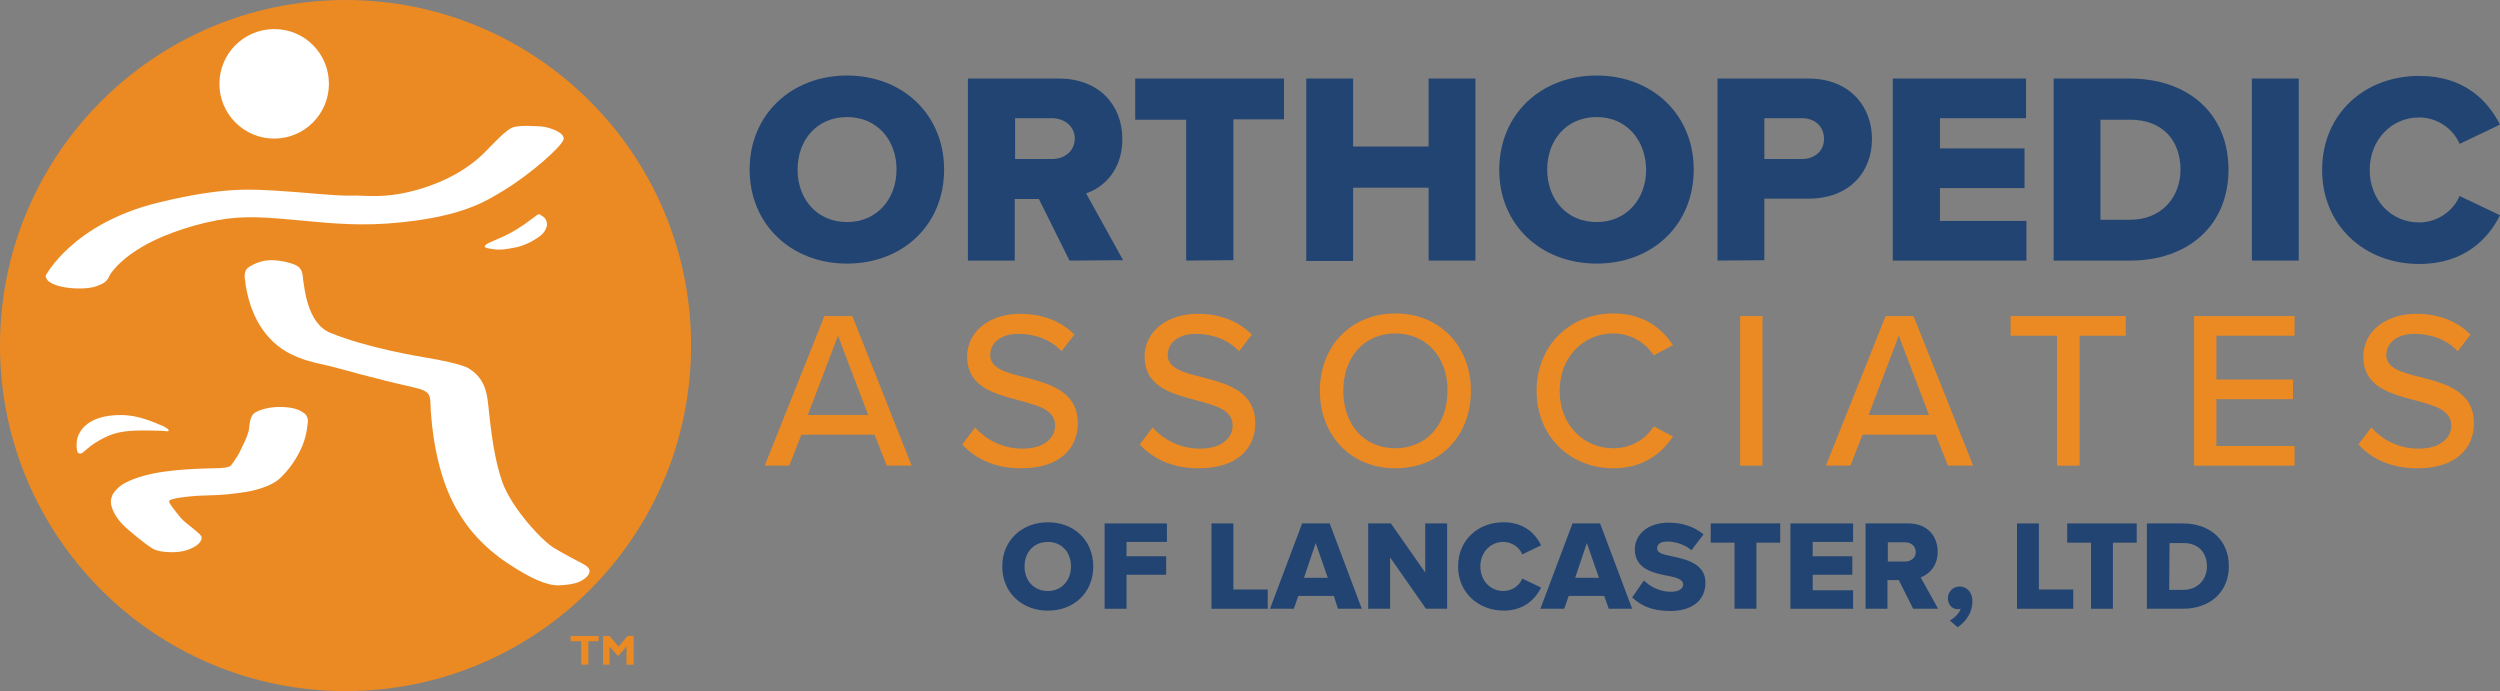 <?xml version="1.0" encoding="utf-8"?>
<!-- Generator: Adobe Illustrator 27.7.0, SVG Export Plug-In . SVG Version: 6.00 Build 0)  -->
<svg version="1.1" id="Layer_1" xmlns="http://www.w3.org/2000/svg" xmlns:xlink="http://www.w3.org/1999/xlink" x="0px" y="0px"
	 viewBox="0 0 662 183" style="enable-background:new 0 0 662 183;" xml:space="preserve">
<rect x="0" y="0" width="662" height="183" fill="#808080" stroke="none"/>
<style type="text/css">
	.st0{fill:#EB8A23;}
	.st1{fill:#FFFFFF;}
	.st2{fill:#224472;}
</style>
<g>
	<g>
		<circle class="st0" cx="91.5" cy="91.5" r="91.5"/>
		<g>
			<g>
				<path class="st1" d="M87.1,22.2c0,8-6.5,14.5-14.5,14.5s-14.5-6.5-14.5-14.5S64.6,7.7,72.6,7.7C80.7,7.7,87.1,14.2,87.1,22.2z"
					/>
				<path class="st1" d="M12.1,73c0,0,7-13.7,29.6-19.3c18-4.4,25.3-3.5,31.5-3.2c7,0.4,15.5,1.4,19.5,1.3c4-0.2,9.3,1.1,19-1.9
					s14.7-7.6,16.8-9.7c2.1-2.1,5.5-5.9,7.4-6.5s5.7-0.3,7.6-0.2c1.9,0.2,6.3,1.6,5.7,3.5s-8.9,9.3-16.1,13.6
					c-4,2.4-9.3,5.9-22.9,7.8c-10.9,1.5-18.4,1.1-27.1,0.3c-9.2-0.8-16-1.7-22.9-0.8c-7,0.9-16.3,3.8-22.3,7.3c-5,2.9-7.3,5.5-8.4,7
					c-1.1,1.4-0.5,2.4-4,3.6C21.9,77.1,12.1,76.3,12.1,73z"/>
				<path class="st1" d="M32,109.9c-4.7,0-7.7,1.2-9.5,2.9c-1.4,1.3-2.1,2.9-2.2,4.4c-0.1,1.5,0.1,2.6,0.5,2.8s0.9,0.1,1.3-0.3
					c0,0,1.9-1.7,2.9-2.3c1.6-1,4.1-2.5,7.1-3s5.1-0.4,7.5-0.4c1.9,0,4.1,0.1,4.6,0.2c0.8,0.1,0.7-0.6-1.1-1.4
					C40.7,111.8,36.7,109.9,32,109.9z"/>
				<path class="st1" d="M33.1,127.9c5.8-3.1,14.7-3.7,23.2-3.9c2.1,0,3.1-0.1,3.9-0.3c0.4-0.1,0.7-0.2,0.9-0.4c0,0,0.1,0,0.9-1.2
					s1.3-1.9,1.7-2.9c0.5-1,1.6-3.1,2.1-4.9c0.4-1.6,0.1-4.2,2-5.2c2.1-1.1,5.3-1.6,8.6-1.2c2.7,0.3,3.8,1.3,4.1,1.5
					c0.4,0.2,1.2,1.1,1,2.5c-0.2,1.4-0.3,3.9-2,7.4s-4,6.2-5.9,7.8c-2,1.6-5.9,2.8-8.7,3.2c-2.8,0.4-5.3,0.8-10.4,0.9
					c-2.6,0-7,0.5-8.1,0.8c-1.2,0.3-1.9,0.4-1.5,1.2c0.4,0.8,2.8,3.8,3.5,4.5c0.8,0.8,2.9,2.3,3.5,2.9c0.7,0.6,1.5,1.2,1.5,1.8
					c0,0.7-0.6,1.5-1.3,2c-2.3,1.6-4.9,1.9-7.5,1.8s-3.8-0.7-4.3-1c-2.8-1.8-6-4.7-6.3-4.9c-0.3-0.3-2.9-2.3-4.1-5.2
					c-0.9-2.2-0.5-3-0.1-4.1C30.2,130.3,31.2,128.9,33.1,127.9z"/>
				<path class="st1" d="M141.6,57.4c0,0-1.6,1.2-2.6,1.9c-0.8,0.6-2.9,1.9-4.6,2.8c-1.8,0.9-4.6,2-5.1,2.3c-0.8,0.4-1.5,1-0.3,1.3
					c1.4,0.3,2.3,0.4,3.2,0.4c0.8,0,1.9-0.1,4.4-0.6c2-0.4,3.9-1.4,4.4-1.7c1.4-0.8,2.8-1.7,3.4-2.9c0.5-1.1,0.5-1.4,0.4-1.9
					c0-0.4-0.4-1.2-0.8-1.5c-0.4-0.3-0.5-0.4-0.8-0.5C143,56.6,142.5,56.6,141.6,57.4z"/>
				<path class="st1" d="M64.9,74.2c0,0-0.6-2.4,0.9-3.4s3.4-1.8,5.7-1.9c2.3-0.1,6.7,0.8,7.7,1.9s0.9,1.9,1.1,3.5
					c0.3,1.6,1,11.3,7.1,13.8c9.6,4,23.6,6.3,26,6.7c2.4,0.4,8.9,1.6,10.8,2.8c2.5,1.6,4.3,3.8,4.9,8.1c0.6,4.3,1.1,13.8,3.9,21.9
					c2.4,6.8,10.4,15.5,13.7,17.5s7,3.8,8,4.4s2.3,1.6,0.6,3.3c-1.6,1.6-3.9,2-7.2,2.2c-3.3,0.1-7.6-1.8-13.9-6
					c-6.3-4.2-10.1-9.1-11.5-11.3c-1.4-2.2-7.2-9.9-8.6-28.4c-0.3-4.6,0.6-5.6-4.9-6.8c-10.7-2.4-18-4.6-21.6-5.5
					c-4.6-1.1-12.1-2.1-17.2-8.6C65.5,82.4,64.9,74.2,64.9,74.2z"/>
			</g>
			<path class="st0" d="M158.6,169.8h-2.8v6.2h-1.9v-6.2h-2.8v-1.4h7.4v1.4H158.6z"/>
			<path class="st0" d="M166.2,168.4h1.6v7.6h-1.9v-4.8l-2.1,2.4h-0.3l-2.1-2.4v4.8h-1.7v-7.6h1.7l2.4,2.8L166.2,168.4z"/>
		</g>
	</g>
	<g>
		<g>
			<path class="st2" d="M224.3,20C239,20,250,30.3,250,44.9c0,14.7-11,24.9-25.7,24.9s-25.8-10.3-25.8-24.9
				C198.5,30.3,209.6,20,224.3,20z M224.3,31c-8,0-13.1,6.1-13.1,13.9s5.1,13.9,13.1,13.9c7.9,0,13.1-6.1,13.1-13.9
				C237.4,37.1,232.3,31,224.3,31z"/>
			<path class="st2" d="M283.2,69l-8.1-16.3h-6.4V69h-12.4V20.8h24.1c10.7,0,16.8,7.1,16.8,16c0,8.4-5.1,12.9-9.6,14.4l9.8,17.7
				L283.2,69L283.2,69z M278.6,31.3h-9.8v10.8h9.8c3.3,0,6-2.1,6-5.4S281.8,31.3,278.6,31.3z"/>
			<path class="st2" d="M314.1,69V31.7h-13.5V20.8H340v10.8h-13.4v37.3L314.1,69L314.1,69z"/>
			<path class="st2" d="M378.3,69V49.7h-20v19.4h-12.4V20.8h12.4v18h20v-18h12.4V69H378.3z"/>
			<path class="st2" d="M422.8,20c14.7,0,25.7,10.3,25.7,24.9c0,14.7-11,24.9-25.7,24.9S397,59.6,397,45C397,30.3,408,20,422.8,20z
				 M422.8,31c-8,0-13.1,6.1-13.1,13.9s5.1,13.9,13.1,13.9c7.9,0,13.1-6.1,13.1-13.9C435.8,37.1,430.7,31,422.8,31z"/>
			<path class="st2" d="M454.8,69V20.8h24.1c10.8,0,16.8,7.3,16.8,16s-5.9,15.8-16.8,15.8h-11.7v16.3L454.8,69L454.8,69z
				 M477.2,31.3h-10v10.8h10c3.3,0,5.8-2.1,5.8-5.3C483,33.5,480.6,31.3,477.2,31.3z"/>
			<path class="st2" d="M501.2,69V20.8h35.3v10.5h-22.8v8h22.4v10.5h-22.4v8.7h22.9V69C536.6,69,501.2,69,501.2,69z"/>
			<path class="st2" d="M543.8,69V20.8H564c15.2,0,26.1,9.1,26.1,24.1S579.2,69,564.1,69H543.8z M556.2,58.2h7.8
				c8.5,0,13.4-6.1,13.4-13.3c0-7.4-4.5-13.2-13.3-13.2h-7.9V58.2z"/>
			<path class="st2" d="M596.3,69V20.8h12.4V69H596.3z"/>
			<path class="st2" d="M614.9,45c0-14.9,11.3-24.9,25.7-24.9c12,0,18.2,6.6,21.4,12.9l-10.7,5.1c-1.6-3.8-5.7-7-10.7-7
				c-7.5,0-13.1,6.1-13.1,13.9c0,7.9,5.6,13.9,13.1,13.9c5,0,9.1-3.2,10.7-7L662,57c-3.1,6.2-9.4,12.9-21.4,12.9
				C626.2,69.9,614.9,59.8,614.9,45z"/>
			<path class="st0" d="M234.8,123.3l-3.2-8.2h-19.4l-3.2,8.2h-6.5l15.8-39.6h7.4l15.7,39.6H234.8z M221.9,88.9l-8,21h16L221.9,88.9
				z"/>
			<path class="st0" d="M258.2,113.2c2.7,3,7,5.6,12.5,5.6c6.4,0,8.7-3.3,8.7-6.1c0-4.2-4.5-5.3-9.6-6.7
				c-6.4-1.7-13.7-3.5-13.7-11.6c0-6.5,5.8-11.3,14-11.3c6.1,0,10.9,2,14.4,5.5l-3.4,4.4c-3-3.2-7.2-4.6-11.5-4.6
				c-4.4,0-7.4,2.3-7.4,5.6c0,3.6,4.3,4.7,9.2,5.9c6.5,1.7,14,3.7,14,12.2c0,6.2-4.3,11.9-15,11.9c-7.1,0-12.2-2.6-15.6-6.3
				L258.2,113.2z"/>
			<path class="st0" d="M305.2,113.2c2.7,3,7,5.6,12.5,5.6c6.4,0,8.7-3.3,8.7-6.1c0-4.2-4.5-5.3-9.6-6.7
				c-6.4-1.7-13.7-3.5-13.7-11.6c0-6.5,5.8-11.3,14-11.3c6.1,0,10.9,2,14.4,5.5l-3.4,4.4c-3-3.2-7.2-4.6-11.5-4.6
				c-4.4,0-7.4,2.3-7.4,5.6c0,3.6,4.3,4.7,9.2,5.9c6.5,1.7,14,3.7,14,12.2c0,6.2-4.3,11.9-15,11.9c-7.1,0-12.2-2.6-15.6-6.3
				L305.2,113.2z"/>
			<path class="st0" d="M369.5,83c11.8,0,20,8.7,20,20.5s-8.1,20.5-20,20.5c-11.8,0-20-8.7-20-20.5S357.7,83,369.5,83z M369.5,88.3
				c-8.5,0-13.8,6.5-13.8,15.2s5.3,15.2,13.8,15.2c8.4,0,13.8-6.5,13.8-15.2C383.4,94.8,377.9,88.3,369.5,88.3z"/>
			<path class="st0" d="M406.9,103.5c0-12.2,9-20.5,20.3-20.5c7.8,0,12.7,3.7,15.8,8.4l-5.1,2.7c-2.1-3.3-6-5.8-10.7-5.8
				c-8,0-14.2,6.3-14.2,15.2s6.2,15.2,14.2,15.2c4.7,0,8.6-2.4,10.7-5.8l5.1,2.7c-3.1,4.6-8,8.4-15.8,8.4
				C415.9,124,406.9,115.7,406.9,103.5z"/>
			<path class="st0" d="M460.8,123.3V83.7h5.9v39.6H460.8z"/>
			<path class="st0" d="M515.8,123.3l-3.2-8.2h-19.4l-3.2,8.2h-6.5l15.8-39.6h7.4l15.8,39.6H515.8z M502.8,88.9l-8,21h16L502.8,88.9
				z"/>
			<path class="st0" d="M544.7,123.3V88.9h-12.3v-5.2h30.5v5.2h-12.2v34.4H544.7z"/>
			<path class="st0" d="M581,123.3V83.7h26.6v5.2h-20.7v11.6h20.3v5.2h-20.3v12.4h20.7v5.2L581,123.3L581,123.3z"/>
			<path class="st0" d="M627.9,113.2c2.7,3,7,5.6,12.5,5.6c6.4,0,8.7-3.3,8.7-6.1c0-4.2-4.5-5.3-9.6-6.7
				c-6.4-1.7-13.7-3.5-13.7-11.6c0-6.5,5.8-11.3,14-11.3c6.1,0,10.9,2,14.4,5.5l-3.4,4.4c-3-3.2-7.2-4.6-11.5-4.6
				c-4.4,0-7.4,2.3-7.4,5.6c0,3.6,4.3,4.7,9.2,5.9c6.5,1.7,14,3.7,14,12.2c0,6.2-4.3,11.9-15,11.9c-7.1,0-12.2-2.6-15.6-6.3
				L627.9,113.2z"/>
			<path class="st2" d="M277.5,138.3c6.9,0,12,4.8,12,11.7s-5.1,11.7-12,11.7c-6.9,0-12.1-4.8-12.1-11.7S270.6,138.3,277.5,138.3z
				 M277.5,143.5c-3.8,0-6.2,2.8-6.2,6.5c0,3.7,2.4,6.5,6.2,6.5c3.7,0,6.1-2.9,6.1-6.5C283.6,146.3,281.2,143.5,277.5,143.5z"/>
			<path class="st2" d="M292.5,161.2v-22.6H309v4.9h-10.7v3.8h10.5v4.9h-10.5v9L292.5,161.2L292.5,161.2z"/>
			<path class="st2" d="M320.8,161.2v-22.6h5.8v17.5h9.1v5.1H320.8z"/>
			<path class="st2" d="M354.3,161.2l-1.1-3.4h-9.4l-1.2,3.4h-6.3l8.5-22.6h7.3l8.5,22.6H354.3z M348.4,143.8l-3.1,9.2h6.3
				L348.4,143.8z"/>
			<path class="st2" d="M377.6,161.2l-9.5-13.6v13.6h-5.8v-22.6h6l9.1,13v-13h5.8v22.6H377.6z"/>
			<path class="st2" d="M386.1,150c0-7,5.3-11.7,12-11.7c5.6,0,8.5,3.1,10,6.1l-5,2.4c-0.7-1.8-2.7-3.3-5-3.3
				c-3.5,0-6.1,2.8-6.1,6.5c0,3.7,2.6,6.5,6.1,6.5c2.3,0,4.3-1.5,5-3.3l5,2.4c-1.5,2.9-4.4,6.1-10,6.1
				C391.4,161.6,386.1,156.9,386.1,150z"/>
			<path class="st2" d="M426,161.2l-1.2-3.4h-9.4l-1.2,3.4h-6.3l8.5-22.6h7.3l8.5,22.6H426z M420.2,143.8l-3.1,9.2h6.3L420.2,143.8z
				"/>
			<path class="st2" d="M435.3,153.7c1.6,1.6,4.1,3,7.2,3c2,0,3.2-0.8,3.2-1.9c0-1.3-1.5-1.8-3.9-2.3c-3.7-0.7-8.9-1.7-8.9-7
				c0-3.8,3.2-7.1,9-7.1c3.6,0,6.8,1.1,9.2,3.1l-3.2,4.2c-1.9-1.6-4.4-2.3-6.4-2.3c-1.9,0-2.7,0.8-2.7,1.8c0,1.2,1.4,1.6,3.9,2.1
				c3.7,0.8,8.9,1.9,8.9,7c0,4.5-3.3,7.5-9.4,7.5c-4.6,0-7.7-1.4-10-3.6L435.3,153.7z"/>
			<path class="st2" d="M459.3,161.2v-17.5H453v-5.1h18.4v5.1h-6.3v17.5H459.3z"/>
			<path class="st2" d="M474.1,161.2v-22.6h16.6v4.9H480v3.8h10.5v4.9H480v4.1h10.7v4.9L474.1,161.2L474.1,161.2z"/>
			<path class="st2" d="M506.6,161.2l-3.8-7.6h-3v7.6H494v-22.6h11.3c5,0,7.8,3.3,7.8,7.5c0,3.9-2.4,6-4.5,6.8l4.6,8.3H506.6z
				 M504.5,143.6h-4.6v5.1h4.6c1.5,0,2.8-1,2.8-2.5C507.3,144.6,506,143.6,504.5,143.6z"/>
			<path class="st2" d="M516.3,164.3c1.1-0.5,2.5-1.9,2.9-3.1c-0.2,0.1-0.5,0.1-0.8,0.1c-1.5,0-2.6-1.2-2.6-2.9
				c0-1.7,1.4-3.1,3.1-3.1c1.8,0,3.4,1.4,3.4,3.9c0,2.8-1.5,5.2-3.9,6.9L516.3,164.3z"/>
			<path class="st2" d="M534.1,161.2v-22.6h5.8v17.5h9.1v5.1H534.1z"/>
			<path class="st2" d="M553.7,161.2v-17.5h-6.3v-5.1h18.4v5.1h-6.3v17.5H553.7z"/>
			<path class="st2" d="M568.5,161.2v-22.6h9.5c7.1,0,12.2,4.3,12.2,11.3s-5.1,11.3-12.2,11.3H568.5z M574.4,156.2h3.7
				c4,0,6.3-2.9,6.3-6.2c0-3.5-2.1-6.2-6.2-6.2h-3.7L574.4,156.2L574.4,156.2z"/>
		</g>
	</g>
</g>
</svg>
